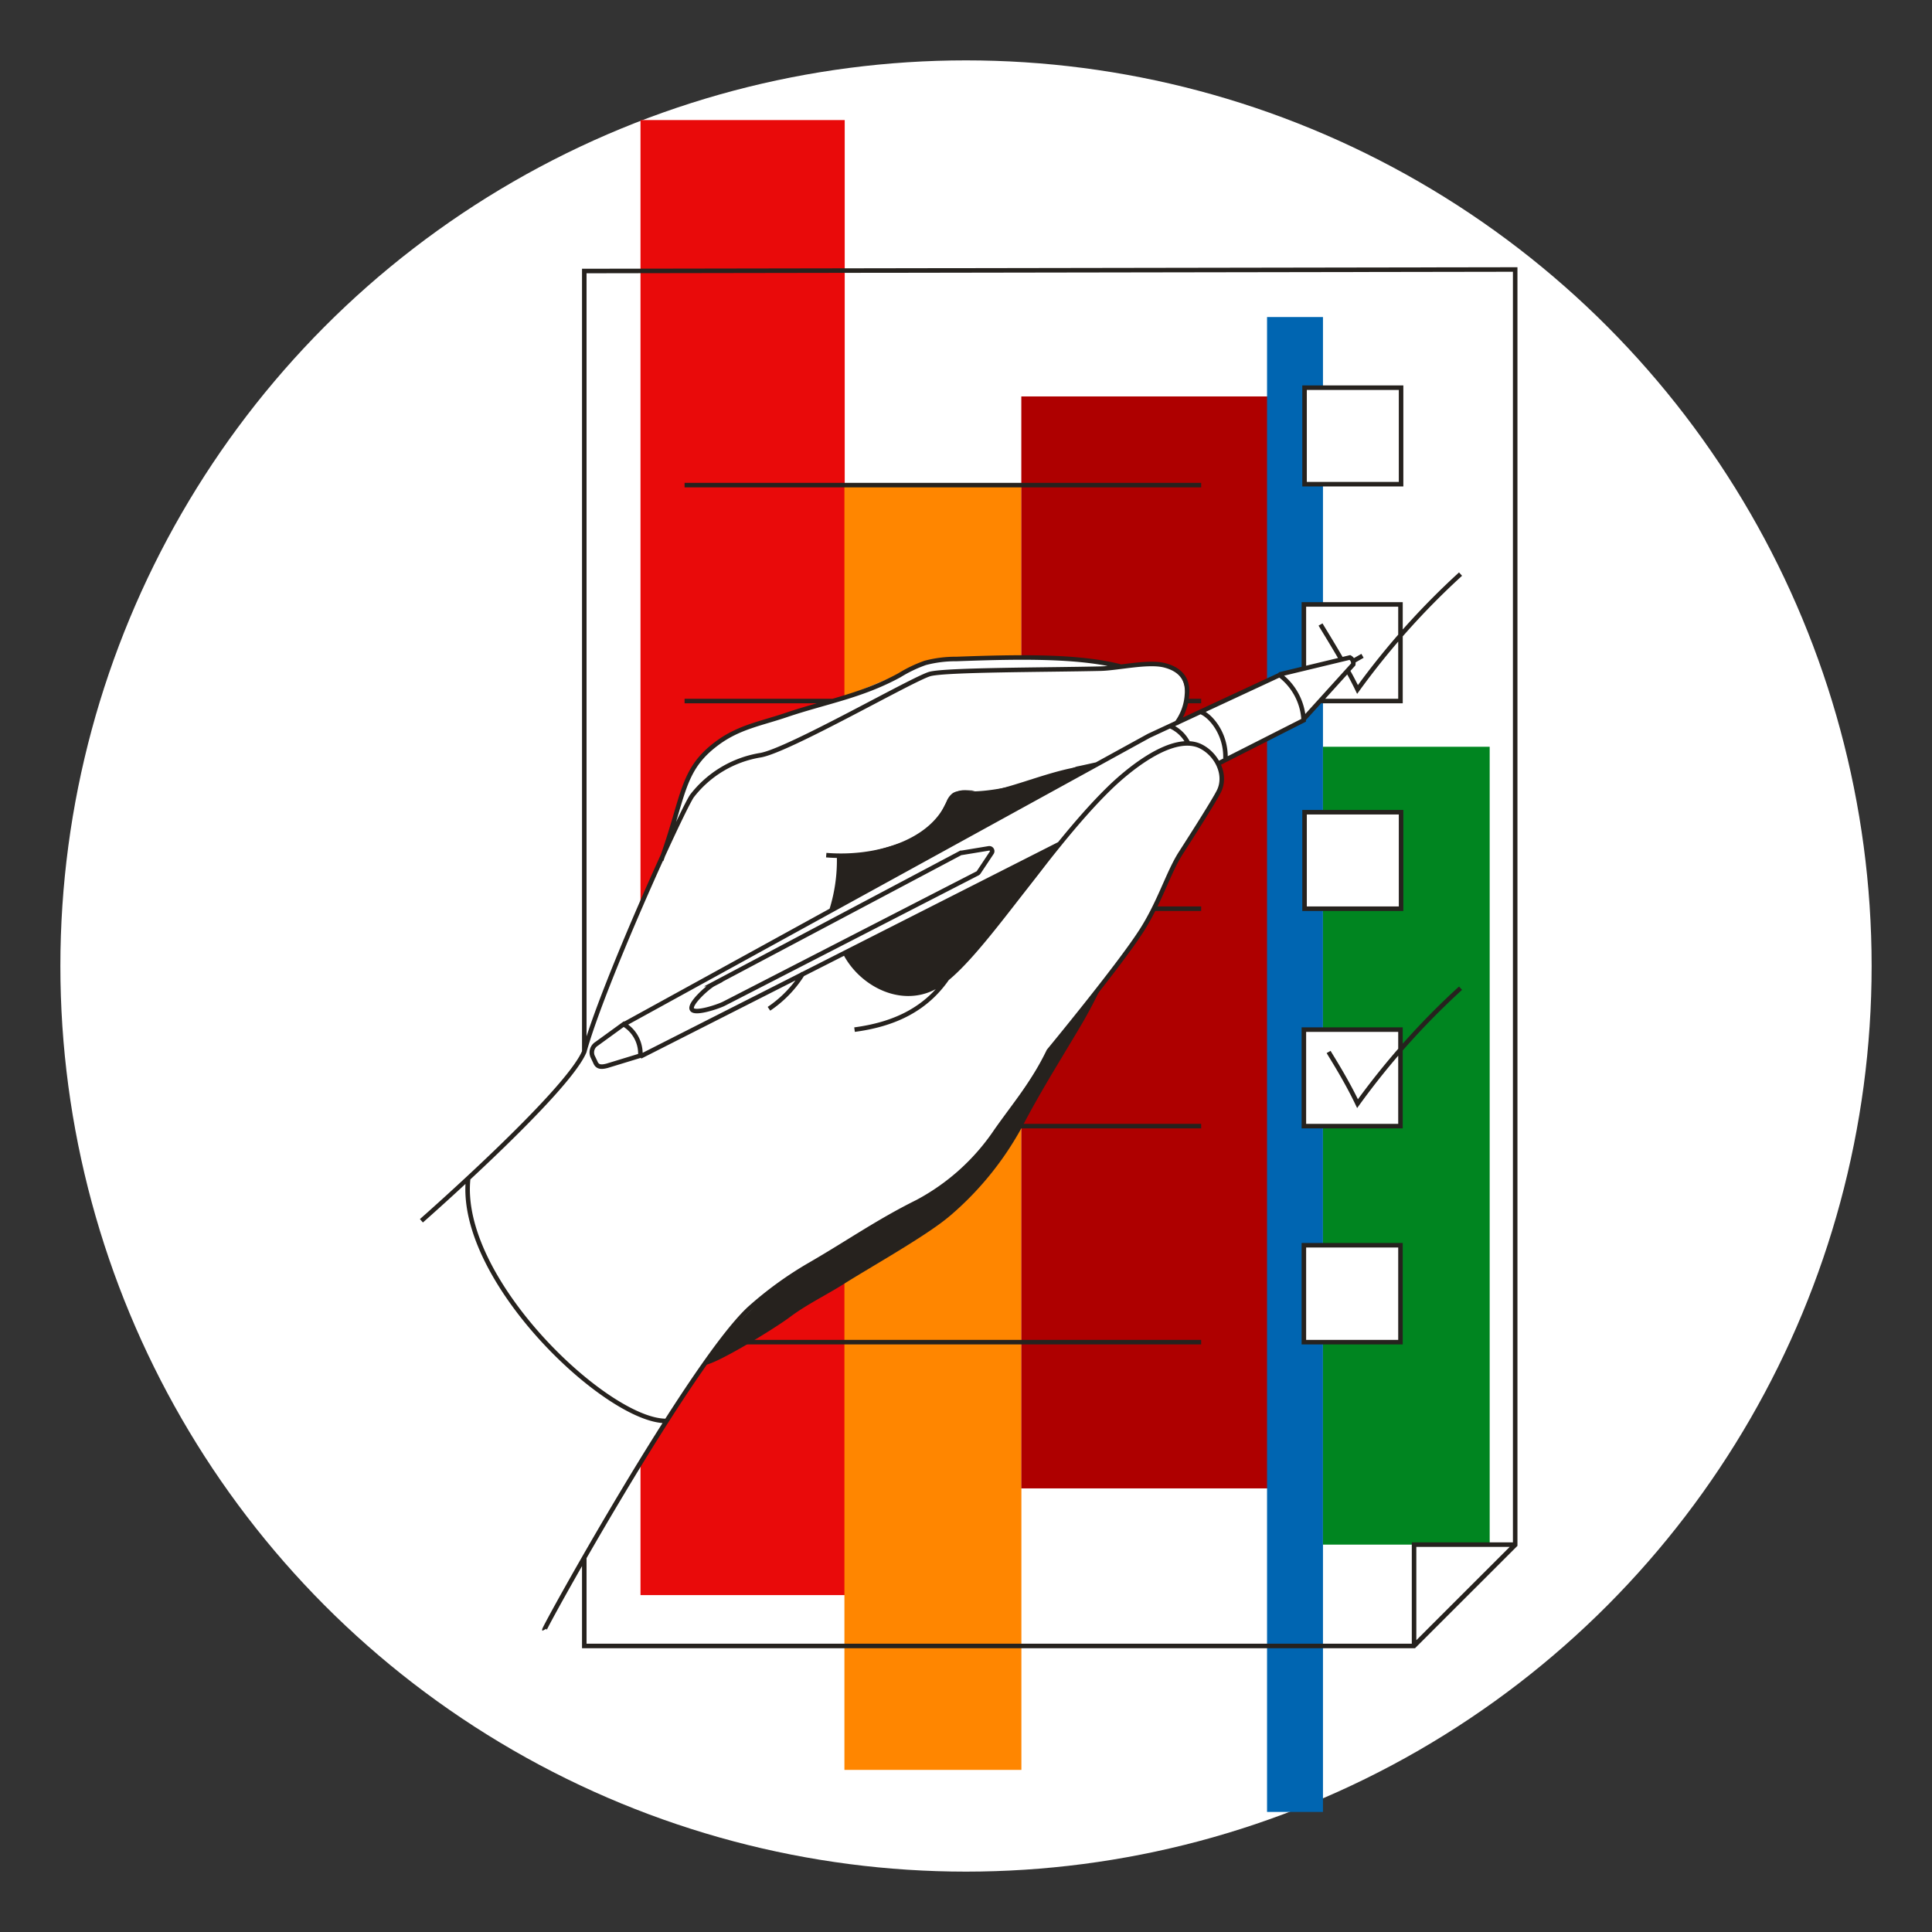 <svg xmlns="http://www.w3.org/2000/svg" viewBox="0 0 256 256"><rect x="0" y="0" width="256" height="256" fill="#333333" stroke="none"/><title>retail_checklist_hand</title><g id="B07"><circle id="darkmodeMask" cx="128" cy="128" r="120" fill="#fff"/><g id="stripes"><rect x="84.87" y="15.91" width="27.06" height="195.45" fill="#e90a0a"/><rect x="111.89" y="64.4" width="23.45" height="170.12" fill="#ff8600"/><rect x="135.33" y="52.53" width="32.72" height="144.69" fill="#ae0000"/><rect x="167.89" y="42.01" width="7.41" height="198.08" fill="#0065b1"/><rect x="175.3" y="98.95" width="22.09" height="105.72" fill="#008520"/></g><g id="whiteFill"><rect x="172.86" y="51.37" width="12.79" height="12.79" fill="#fff"/><path d="M172.86,88.68l-3.3.71-13.11,6s1.73-4.18-.49-6.48c-1.74-1.82-7.51-.66-7.51-.66l-6.3-1-10-.21-9.07.49-4.39,2-6.35,2.65L97.57,97,94.45,98.9l-3.25,3.86-2.84,9.4L83.2,123.69l-5.72,15.69A90.8,90.8,0,0,1,69.39,149c-6,6.11-13.44,12.5-13.49,12.76-3.62,19,8.34,44.68,16,54.17l14.34-24.59,8.66-12.88,7.21-7.53,23.81-13,17.11-22.85,3.06-4.68,4.06-5.35,3.54-6.33L156,113.6s4.7-7.1,5.62-9.17c.47-1-.09-3.3-.09-3.3l11.4-5.9L175,92.81h10.61V80H172.86Z" fill="#fff"/><rect x="172.86" y="107.46" width="12.79" height="12.79" fill="#fff"/><rect x="172.86" y="136.3" width="12.79" height="12.79" fill="#fff"/><rect x="172.86" y="164.85" width="12.79" height="12.79" fill="#fff"/></g><path id="blackStroke" d="M77.42,139.42V35.91l123.35-.2v169l-13.4,13.39H77.42V206.28M185.65,51.37H172.86V64.16h12.79ZM172.77,88.56V80.09h12.8v12.8H175.11m10.54,27.52H172.86V107.62h12.79Zm-.08,28.81h-12.8V136.43h12.8Zm0,28.62h-12.8V165h12.8ZM157.08,92.89h2.08m-68.45,0H110.4M90.71,64.28h68.45m-6.27,56.13h6.27m-26.57,28.81h26.57M95.4,177.84h63.76m28.21,40.22V204.67h13.4m-13.4,13.39,13.4-13.39m-23-117.25c-1.31-2.27-2.59-4.31-2.79-4.67m18.55-6.68a100.57,100.57,0,0,0-13.65,15.29c-.36-.75-.79-1.58-1.26-2.42m14.91,42a100.24,100.24,0,0,0-13.65,15.3c-1.54-3.23-3.51-6.28-3.83-6.85m-69.62-10.46a15.47,15.47,0,0,1-4.54,4.74m9.3-20.09a22,22,0,0,1-1,7m59.3-31.2,9.38-2.26a.87.87,0,0,1,.44.92l-6.64,7.33M87.61,114c3.1-8.56,2.62-12,7.47-15.56,2.87-2.11,5.75-2.56,9.11-3.7,5.13-1.74,9.93-2.5,15-5.27a17.56,17.56,0,0,1,3.4-1.63,15.71,15.71,0,0,1,4.16-.52c7.9-.29,16.07-.47,21.73,1m-8.07,23.5L84.84,140m-2.22-4.24,69.61-38.26,17.33-8.06a8,8,0,0,1,3.18,6l-11.4,5.78M82.62,135.71A4.53,4.53,0,0,1,84.84,140m94.49-52.41,1.21-.69M155,96.19a4.81,4.81,0,0,1,2.42,2.26m1.53-4.16c1.21.29,3.52,2.71,3.43,6.19M112,126.31c2.08,4,7.24,6.82,11.7,4.57,5.52-2.79,14.47-17.83,23.28-26.42,1.89-1.85,8-7.29,11.94-5.65,2.24,1,3.68,3.77,2.61,6-.73,1.5-5.12,8.3-5.12,8.3-1.62,2.56-2.77,6.51-5.18,10.25l-.1.15c-3,4.64-12.16,15.74-12.16,15.74-2.08,4.27-4.18,6.66-6.93,10.54a29,29,0,0,1-10.46,9.47c-5.31,2.64-9.06,5.31-14.19,8.28a48.13,48.13,0,0,0-8.16,5.92c-7.92,7.48-27.2,42.28-27.09,42.49m73.27-114.67c-.59.13-2,.45-2.66.58,0,0-9.54,3.79-15.33,3.26a1.62,1.62,0,0,0-1,.22,2.18,2.18,0,0,0-.75,1.07c-2.3,5.24-9.63,7.44-16.19,6.9m46.36-17.4A7.09,7.09,0,0,0,157.28,92c.17-2-.85-3.31-3-3.85s-6.17.39-8.4.45c-7.55.17-20.49.14-22.64.7s-18.77,10.16-22.49,10.77a14.36,14.36,0,0,0-9.09,5.44C90.08,108,79.9,130.42,77.42,139.35h0c-2.3,5.48-21.58,22.41-21.58,22.41m69.67-32.12c-2.77,4-6.84,6.07-12.28,6.79m-25,51.85c-7.81,0-27.67-18.73-26.19-32.15m23.09-16.34-4.68,1.43c-.84.22-1.31.16-1.57-.49l-.37-.78a1.35,1.35,0,0,1,.55-1.64l3.79-2.75m11.65-5.16L127.33,113l.12,0,3.58-.59a.38.38,0,0,1,.38.58l-1.73,2.6a.43.43,0,0,1-.14.13L95.92,133c-.7.36-3.83,1.43-4.23.75h0C91.25,133.06,93.79,130.79,94.54,130.4Z" fill="none" stroke="#26221e" stroke-miterlimit="10" stroke-width="0.6"/><g id="blackFill"><path d="M145.21,101.34c-6.52.35-12.56,4.3-19.08,4-1,.91-1,2.08-2.51,3.82a9.59,9.59,0,0,1-4.26,2.54,50.18,50.18,0,0,1-8.11,2,12.58,12.58,0,0,1-1.18,6.83C109.87,121,141,103.81,145.21,101.34Z" fill="#26221e"/><path d="M126.13,105.39l3.07-.62C127.82,104.73,127.13,104.45,126.13,105.39Z" fill="#26221e"/><path d="M130.28,117.05l-4.73,2.27c-2,1-12.39,5.91-13.63,7.15a18.34,18.34,0,0,0,3.59,3.75,8.61,8.61,0,0,0,3.29,1.31c3.29.51,6.66-1.43,8.88-3.9,4.58-5.1,10.29-11.89,13.16-16.3q-3.14,2-6.42,3.68C133.05,115.71,131.67,116.38,130.28,117.05Z" fill="#26221e"/><path d="M138.94,139.22s-3.45,5.65-6.27,9.46c-2.49,3.37-5.71,7.9-9.46,9.77s-8.38,4.57-11.94,6.73c-10.49,6.34-13,9.06-18,15.69,1.3.1,9.29-4.77,11.38-6.34,2.33-1.75,5-3,7.45-4.58,3.33-2.09,10.41-6.08,13.44-8.57L126,161a41.57,41.57,0,0,0,9.81-12.39c2.33-4.41,5-8.63,7.54-12.94,1-1.7,1.89-3.45,2.74-5.23C143.57,133.51,141.14,136,138.94,139.22Z" fill="#26221e"/></g></g></svg>